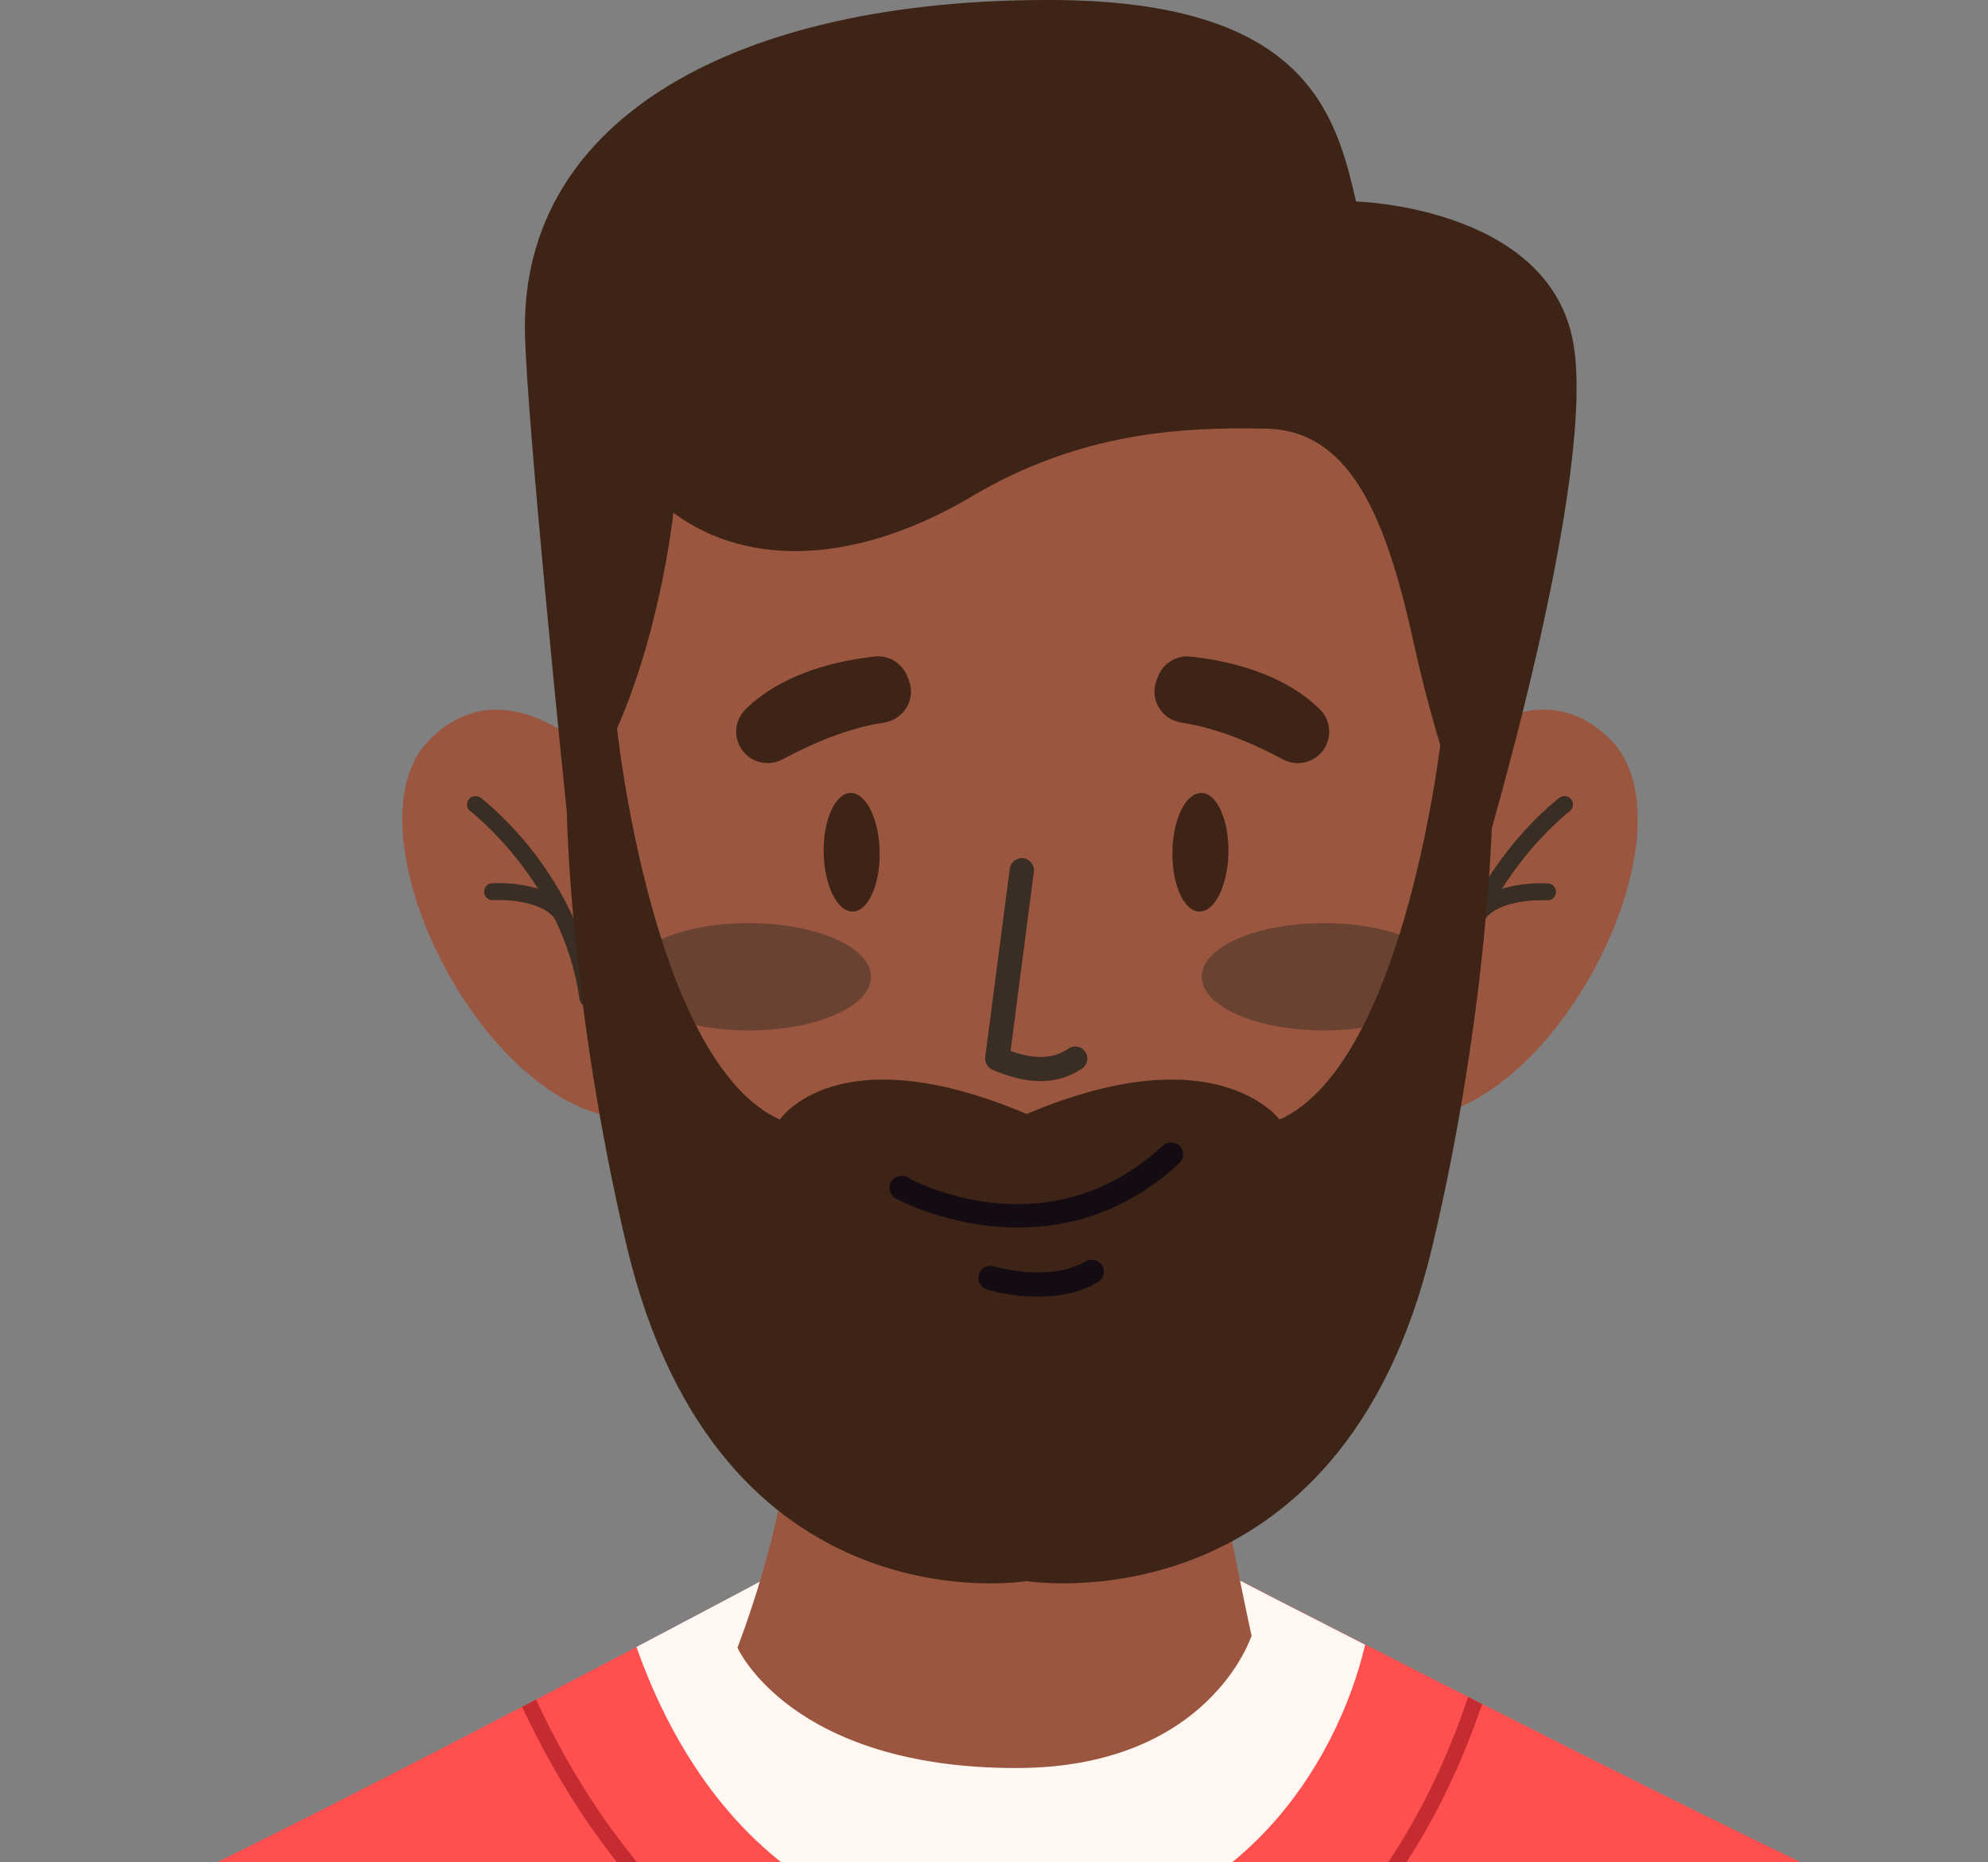 <svg width="63" height="59" viewBox="0 0 63 59" fill="none" xmlns="http://www.w3.org/2000/svg">
<rect x="0" y="0" width="63" height="59" fill="#808080" stroke="none"/>
<path d="M66 71.023H-2C-2 71.023 -1.316 62.543 2.788 60.898C4.448 60.234 8.25 58.345 12.195 56.323C13.657 55.575 15.144 54.806 16.541 54.078C16.69 54.004 16.839 53.924 16.983 53.85C18.132 53.25 19.213 52.685 20.174 52.18C22.286 51.069 23.797 50.267 24.085 50.113C24.119 50.093 24.134 50.088 24.134 50.088L24.655 50.202C25.304 50.351 25.958 50.475 26.613 50.579C27.262 50.683 27.911 50.767 28.56 50.832C32.149 51.184 35.782 50.936 39.306 50.093C39.31 50.093 39.315 50.088 39.325 50.088C39.325 50.088 40.921 50.911 43.27 52.105C44.247 52.606 45.352 53.166 46.527 53.761C46.675 53.835 46.824 53.909 46.973 53.989C47.548 54.276 48.138 54.574 48.732 54.876C49.367 55.198 50.011 55.52 50.655 55.842C55.042 58.038 59.428 60.184 61.217 60.898C65.316 62.543 66 71.023 66 71.023Z" fill="#FF4F4E"/>
<path d="M46.968 53.994C46.735 54.673 46.467 55.367 46.16 56.06C44.941 58.801 43.345 60.982 41.412 62.553C38.988 64.521 36.034 65.517 32.63 65.517C25.517 65.517 21.131 61.349 18.702 57.855C17.795 56.546 17.087 55.233 16.546 54.078C16.695 54.004 16.844 53.924 16.988 53.85C17.518 54.995 18.222 56.293 19.119 57.587C22.553 62.523 27.103 65.021 32.634 65.021C38.612 65.021 43.008 61.939 45.714 55.857C46.026 55.153 46.294 54.45 46.527 53.761C46.666 53.84 46.814 53.914 46.968 53.994Z" fill="#C42C31"/>
<path d="M43.261 52.11C42.403 55.793 39.162 61.398 31.995 61.398C24.13 61.398 21.176 55.035 20.169 52.18C22.281 51.069 23.793 50.267 24.08 50.113C24.115 50.093 24.13 50.088 24.13 50.088L24.65 50.202C25.299 50.351 25.953 50.475 26.608 50.579C27.257 50.683 27.906 50.767 28.555 50.832C32.144 51.184 35.777 50.936 39.301 50.093C39.306 50.093 39.31 50.088 39.32 50.088C39.32 50.093 40.916 50.916 43.261 52.11Z" fill="#FFF7F1"/>
<path d="M39.662 51.823C39.662 51.823 38.329 56.016 32.203 56.016C25.056 56.016 23.371 52.204 23.371 52.204C23.991 50.559 24.417 49.032 24.704 47.669C25.235 45.171 25.309 43.214 25.274 42.009L37.828 41.514C37.943 42.579 38.136 43.828 38.349 45.087C38.924 48.433 39.662 51.823 39.662 51.823Z" fill="#9B5640"/>
<path d="M38.359 45.087C36.411 46.44 32.159 48.453 24.714 47.669C25.245 45.171 25.319 43.214 25.284 42.009L37.839 41.514C37.953 42.579 38.146 43.828 38.359 45.087Z" fill="#3D2416"/>
<path d="M20.487 25.634C20.487 25.634 16.601 20.346 13.578 23.473C10.554 26.605 16.383 37.504 21.671 35.13L20.487 25.634Z" fill="#9B5640"/>
<path d="M18.633 31.889C18.499 31.889 18.385 31.79 18.365 31.656C17.855 27.978 14.935 25.723 14.906 25.703C14.787 25.614 14.767 25.446 14.856 25.327C14.945 25.208 15.114 25.188 15.233 25.277C15.362 25.371 18.36 27.691 18.901 31.581C18.92 31.73 18.816 31.864 18.672 31.884C18.658 31.884 18.648 31.889 18.633 31.889Z" fill="#3A2D23"/>
<path d="M17.82 29.247C17.736 29.247 17.651 29.207 17.597 29.128C17.206 28.553 16.041 28.494 15.624 28.518C15.476 28.528 15.347 28.414 15.342 28.266C15.332 28.117 15.446 27.988 15.595 27.983C15.669 27.978 17.404 27.884 18.043 28.826C18.127 28.95 18.093 29.113 17.969 29.197C17.924 29.232 17.875 29.247 17.82 29.247Z" fill="#3A2D23"/>
<path d="M44.163 25.634C44.163 25.634 48.048 20.346 51.072 23.473C54.095 26.605 48.266 37.504 42.978 35.13L44.163 25.634Z" fill="#9B5640"/>
<path d="M46.017 31.889C46.007 31.889 45.992 31.889 45.977 31.884C45.828 31.864 45.729 31.73 45.749 31.581C46.289 27.691 49.288 25.371 49.417 25.277C49.536 25.188 49.704 25.212 49.793 25.326C49.883 25.445 49.858 25.614 49.744 25.703C49.714 25.723 46.79 27.988 46.284 31.656C46.265 31.789 46.146 31.889 46.017 31.889Z" fill="#3A2D23"/>
<path d="M46.829 29.247C46.779 29.247 46.725 29.232 46.68 29.203C46.556 29.118 46.526 28.955 46.611 28.831C47.25 27.884 48.985 27.983 49.059 27.988C49.208 27.998 49.317 28.127 49.312 28.271C49.302 28.419 49.173 28.534 49.029 28.524C48.613 28.499 47.448 28.558 47.057 29.133C47.002 29.208 46.913 29.247 46.829 29.247Z" fill="#3A2D23"/>
<path d="M34.806 9.234C23.728 9.229 16.854 14.968 18.088 28.142C18.826 36.003 22.871 45.732 32.199 45.955C41.923 46.183 45.823 35.596 47.211 27.562C48.48 20.212 44.743 12.064 37.655 9.739C37.165 9.576 35.43 9.234 34.806 9.234Z" fill="#9B5640"/>
<path d="M17.963 25.738C17.963 25.738 16.675 13.248 16.635 10.483C16.541 3.752 23.331 -0.025 33.298 0C41.337 0.015 42.324 3.534 42.973 6.384C42.973 6.384 48.915 6.537 49.822 10.681C50.729 14.824 46.958 27.334 46.958 27.334C46.958 27.334 45.694 24.454 44.787 20.311C43.88 16.168 42.7 13.63 40.113 13.58C37.526 13.531 34.285 13.66 30.79 15.731C27.296 17.803 23.797 18.061 21.339 16.247C21.339 16.247 20.68 22.502 17.963 25.738Z" fill="#3D2416"/>
<g opacity="0.5">
<path d="M27.604 30.947C27.604 31.889 25.869 32.647 23.728 32.647C21.587 32.647 19.852 31.884 19.852 30.947C19.852 30.005 21.587 29.247 23.728 29.247C25.869 29.247 27.604 30.01 27.604 30.947Z" fill="#3A2D23"/>
</g>
<g opacity="0.5">
<path d="M45.833 30.947C45.833 31.889 44.099 32.647 41.957 32.647C39.816 32.647 38.081 31.884 38.081 30.947C38.081 30.005 39.816 29.247 41.957 29.247C44.099 29.247 45.833 30.01 45.833 30.947Z" fill="#3A2D23"/>
</g>
<path d="M47.29 25.738C47.29 25.738 47.206 31.819 45.397 39.467C42.492 51.724 32.53 50.093 32.53 50.093C32.53 50.093 22.762 51.729 19.857 39.467C18.048 31.819 17.964 25.738 17.964 25.738L19.555 23.081C19.555 23.081 20.67 33.643 24.714 35.472C24.714 35.472 26.513 32.741 32.535 35.294C38.557 32.741 40.55 35.472 40.55 35.472C44.594 33.643 45.709 23.081 45.709 23.081L47.29 25.738Z" fill="#3D2416"/>
<path d="M32.977 34.253C32.516 34.253 32.01 34.134 31.45 33.891C31.291 33.821 31.202 33.658 31.222 33.489L32 27.522C32.03 27.314 32.218 27.165 32.431 27.19C32.639 27.22 32.788 27.408 32.763 27.621L32.025 33.296C32.788 33.574 33.378 33.549 33.864 33.222C34.037 33.103 34.275 33.147 34.394 33.326C34.513 33.499 34.463 33.737 34.29 33.856C33.893 34.119 33.462 34.253 32.977 34.253Z" fill="#3A2D23"/>
<path d="M32.268 38.892C30.072 38.892 28.407 37.985 28.382 37.97C28.198 37.866 28.129 37.633 28.233 37.45C28.337 37.266 28.57 37.197 28.754 37.301C28.937 37.405 33.179 39.69 36.852 36.295C37.006 36.151 37.249 36.161 37.392 36.315C37.536 36.468 37.526 36.711 37.373 36.855C35.668 38.431 33.834 38.892 32.268 38.892Z" fill="#150C13"/>
<path d="M32.888 41.083C32.02 41.083 31.326 40.87 31.277 40.855C31.074 40.79 30.965 40.577 31.024 40.374C31.088 40.171 31.302 40.062 31.505 40.121C31.52 40.126 33.22 40.642 34.414 39.963C34.597 39.858 34.83 39.923 34.934 40.106C35.039 40.29 34.974 40.523 34.791 40.627C34.186 40.979 33.497 41.083 32.888 41.083Z" fill="#150C13"/>
<path d="M24.799 24.058C25.622 23.617 26.826 23.067 28.001 22.898C28.63 22.804 29.027 22.175 28.809 21.575L28.764 21.456C28.61 21.025 28.179 20.752 27.723 20.802C26.677 20.911 24.829 21.277 23.619 22.482C23.357 22.745 23.267 23.131 23.377 23.483C23.57 24.078 24.249 24.355 24.799 24.058Z" fill="#3D2416"/>
<path d="M40.654 24.058C39.831 23.617 38.626 23.067 37.452 22.898C36.822 22.804 36.426 22.175 36.644 21.575L36.688 21.456C36.842 21.025 37.273 20.752 37.729 20.802C38.775 20.911 40.624 21.277 41.833 22.482C42.096 22.745 42.185 23.131 42.076 23.483C41.888 24.078 41.204 24.355 40.654 24.058Z" fill="#3D2416"/>
<path d="M27.877 26.987C27.896 28.023 27.51 28.875 27.024 28.88C26.534 28.89 26.122 28.052 26.102 27.017C26.082 25.981 26.469 25.128 26.955 25.123C27.445 25.113 27.857 25.946 27.877 26.987Z" fill="#3D2416"/>
<path d="M37.154 26.987C37.135 28.023 37.521 28.875 38.007 28.88C38.498 28.89 38.909 28.052 38.929 27.017C38.949 25.981 38.562 25.128 38.076 25.123C37.581 25.113 37.169 25.946 37.154 26.987Z" fill="#3D2416"/>
</svg>
